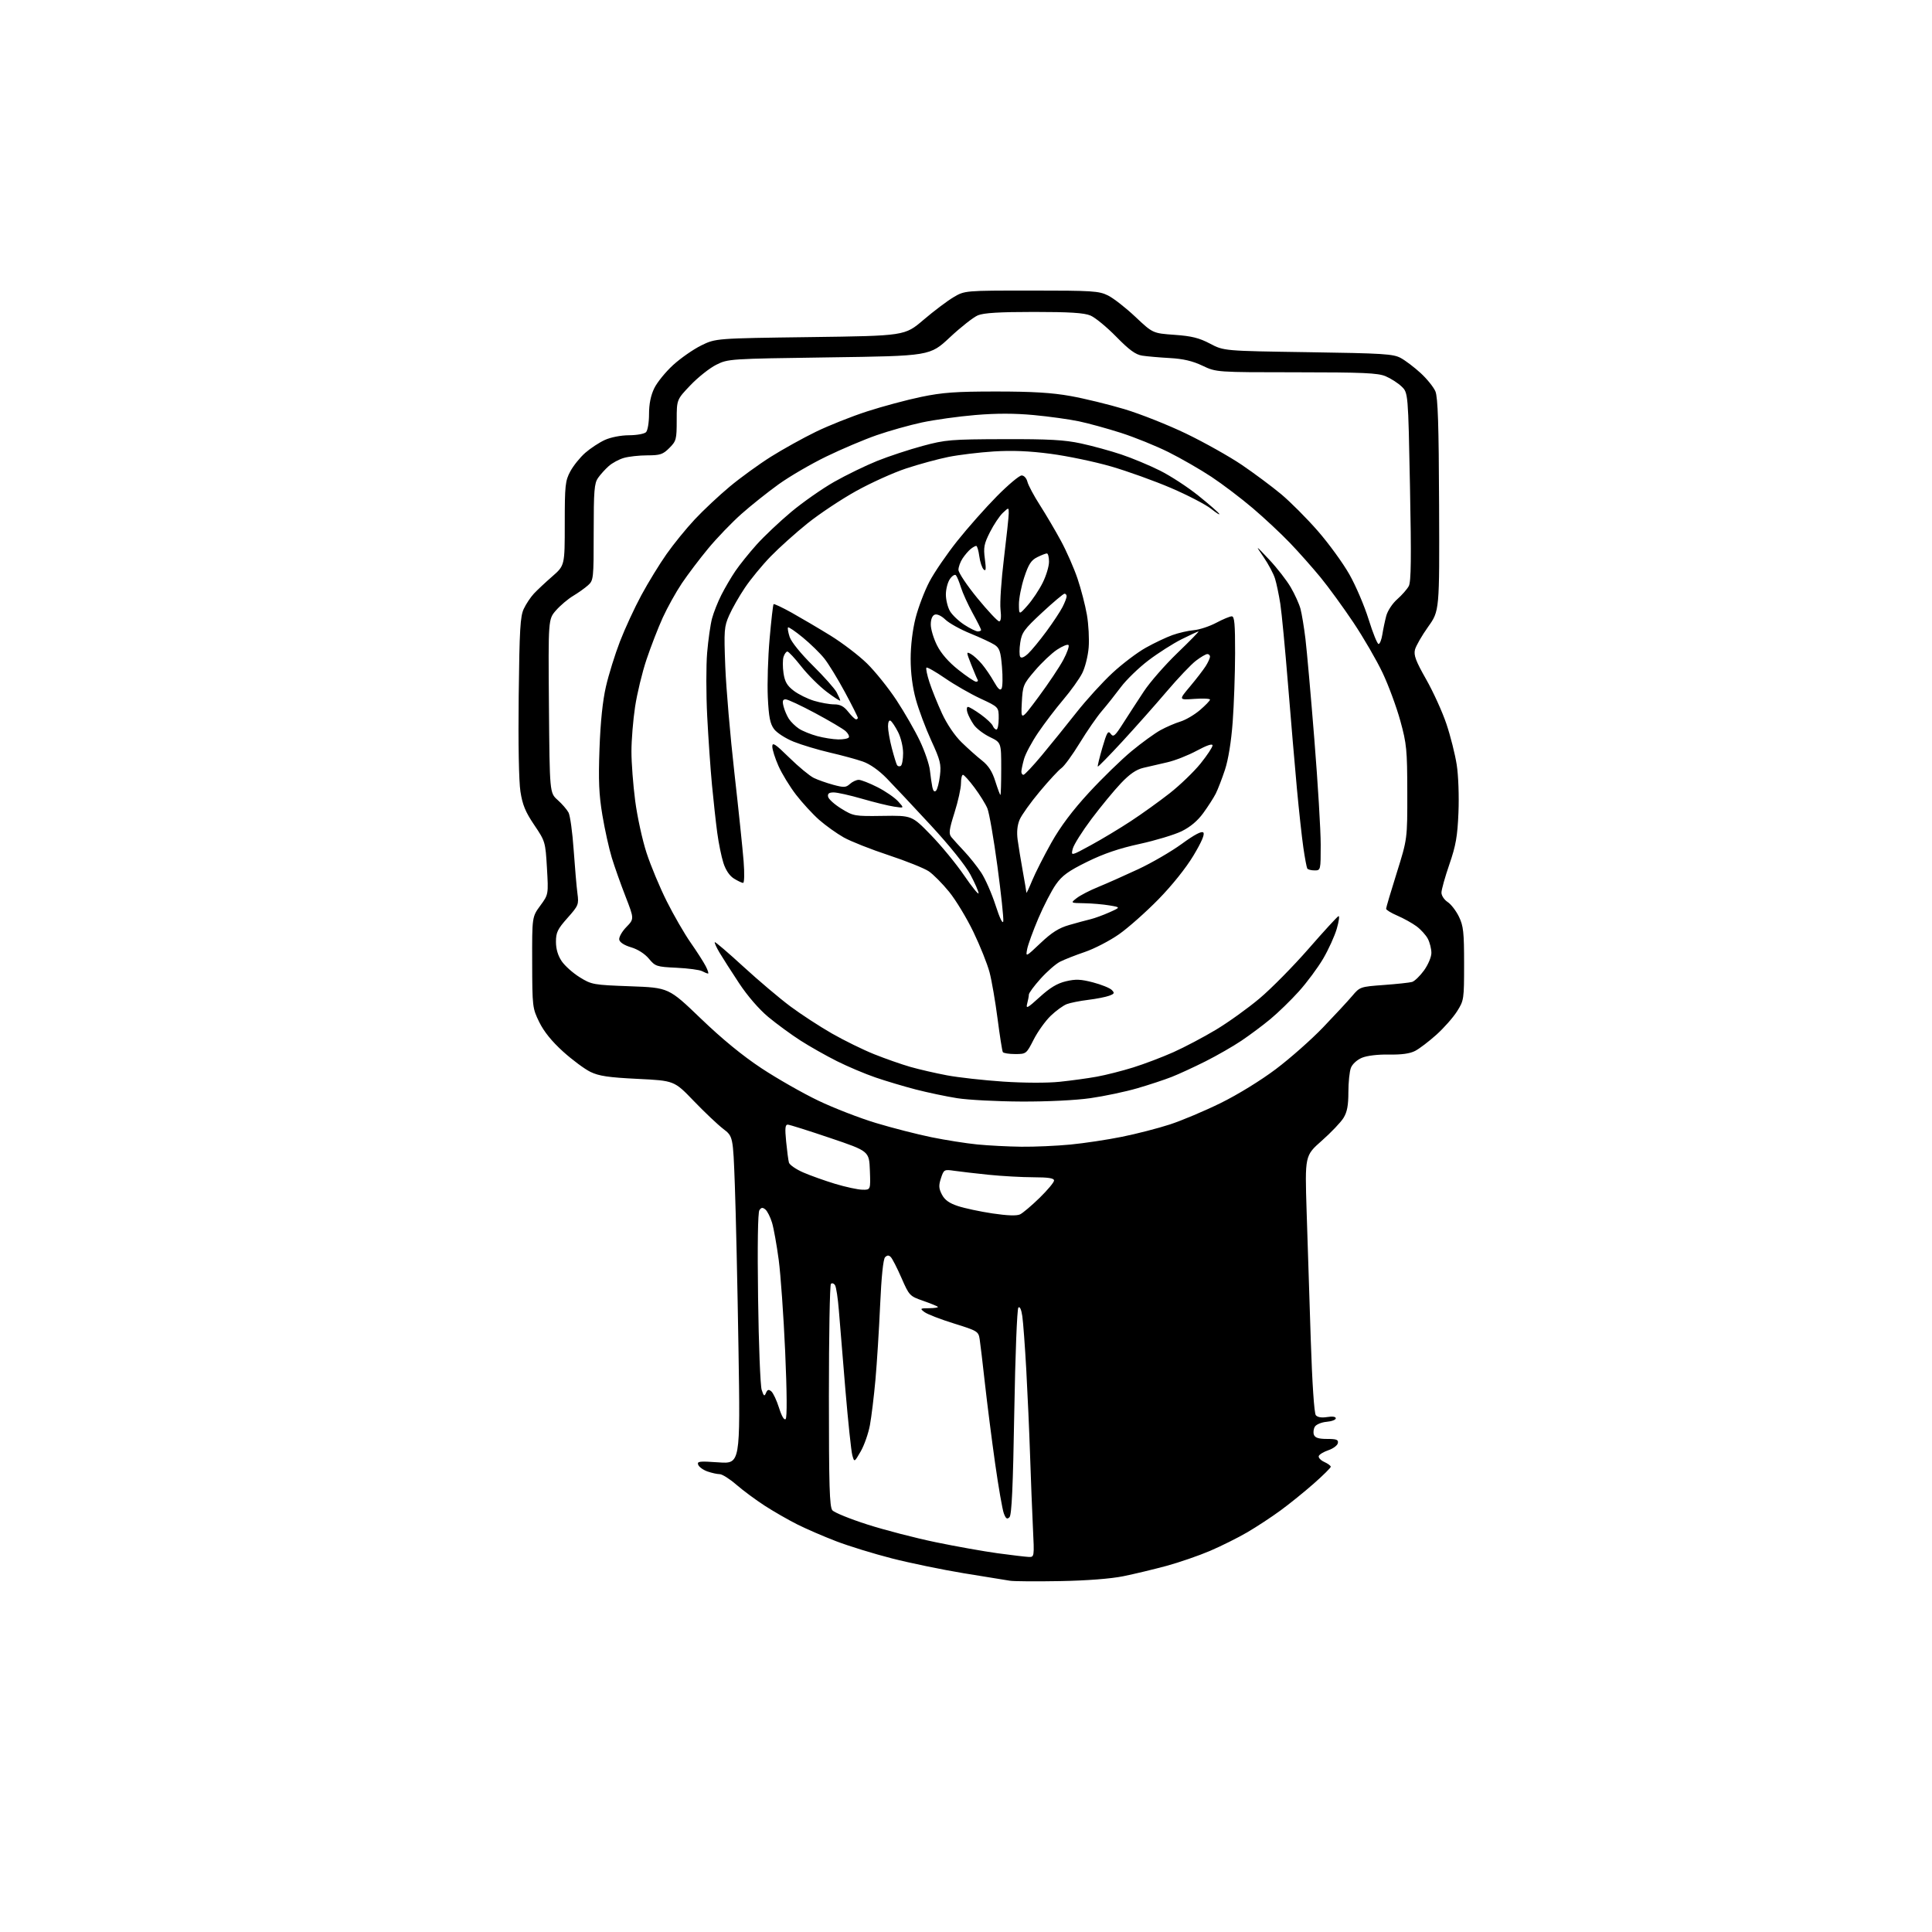 <?xml version="1.0" encoding="UTF-8" standalone="no"?>
<svg 
  version="1.1" 
  xmlns="http://www.w3.org/2000/svg" 
  xmlns:xlink="http://www.w3.org/1999/xlink" 
  xmlns:svg="http://www.w3.org/2000/svg"
  xmlns:rdf="http://www.w3.org/1999/02/22-rdf-syntax-ns#"
  xmlns:cc="http://creativecommons.org/ns#"
  xmlns:dc="http://purl.org/dc/elements/1.1/"
  viewBox="0 0 768 768"
  width="768"
  height="768"
>
<style>svg {background-color: white; }</style>"
<path stroke="none" fill="black" fill-rule="evenodd" d="M421.50,628.51C412.15,628.68 403.15,628.62 401.50,628.37C399.85,628.13 391.52,626.78 383.00,625.37C374.48,623.96 361.65,621.31 354.50,619.48C347.35,617.65 337.40,614.59 332.40,612.67C327.39,610.75 320.42,607.73 316.90,605.96C313.38,604.19 307.57,600.86 304.00,598.55C300.43,596.24 295.34,592.47 292.69,590.17C290.04,587.88 287.07,586.00 286.09,586.00C285.10,586.00 282.92,585.52 281.23,584.93C279.54,584.34 277.89,583.15 277.55,582.28C277.02,580.89 277.97,580.77 285.62,581.31C294.29,581.92 294.29,581.92 293.56,536.21C293.16,511.07 292.51,481.78 292.11,471.12C291.40,451.74 291.40,451.74 287.45,448.71C285.28,447.04 280.02,442.06 275.76,437.63C268.02,429.58 268.02,429.58 253.48,428.87C241.88,428.30 238.10,427.74 234.72,426.10C232.40,424.97 227.49,421.33 223.81,418.00C219.37,413.98 216.20,410.06 214.36,406.30C211.66,400.78 211.59,400.24 211.55,382.56C211.50,364.47 211.50,364.47 214.77,360.01C218.03,355.56 218.03,355.56 217.42,345.03C216.81,334.64 216.74,334.42 212.36,327.93C208.86,322.75 207.70,319.94 206.88,314.64C206.25,310.60 205.97,295.44 206.19,276.70C206.50,250.18 206.80,244.98 208.22,242.00C209.13,240.07 210.93,237.38 212.21,236.00C213.49,234.62 216.78,231.54 219.52,229.15C224.50,224.80 224.50,224.80 224.50,208.15C224.50,192.93 224.69,191.15 226.69,187.41C227.90,185.15 230.57,181.83 232.63,180.02C234.68,178.22 238.20,175.91 240.43,174.89C242.79,173.82 246.83,173.03 250.05,173.02C253.10,173.01 256.14,172.46 256.80,171.80C257.47,171.13 258.00,167.94 258.00,164.62C258.00,160.61 258.68,157.22 260.07,154.35C261.21,151.99 264.59,147.84 267.57,145.11C270.56,142.38 275.59,138.88 278.75,137.32C284.50,134.50 284.50,134.50 322.08,134.00C359.66,133.50 359.66,133.50 367.08,127.17C371.16,123.69 376.52,119.64 379.00,118.17C383.50,115.50 383.50,115.50 410.00,115.50C434.31,115.50 436.83,115.66 440.46,117.46C442.63,118.54 447.53,122.36 451.33,125.95C458.26,132.48 458.26,132.48 466.88,133.10C473.68,133.58 476.66,134.32 481.00,136.60C486.50,139.50 486.50,139.50 520.00,140.00C550.02,140.45 553.85,140.69 556.86,142.33C558.71,143.34 562.27,146.04 564.76,148.33C567.26,150.63 569.88,153.89 570.60,155.59C571.58,157.95 571.94,168.79 572.06,200.75C572.23,242.82 572.23,242.82 567.69,249.18C565.20,252.68 562.85,256.77 562.47,258.27C561.92,260.46 562.81,262.82 566.93,270.07C569.76,275.05 573.39,283.04 574.99,287.82C576.60,292.60 578.43,299.89 579.07,304.01C579.73,308.22 580.03,316.53 579.76,323.00C579.37,332.48 578.73,336.10 576.14,343.62C574.41,348.63 573.00,353.69 573.00,354.85C573.00,356.01 574.10,357.68 575.45,358.56C576.80,359.44 578.82,362.07 579.95,364.40C581.73,368.07 582.00,370.56 582.00,383.12C582.00,397.30 581.94,397.70 579.18,402.05C577.63,404.50 573.94,408.67 570.99,411.32C568.04,413.97 564.25,416.86 562.56,417.74C560.47,418.83 557.17,419.29 552.15,419.20C547.74,419.12 543.43,419.63 541.39,420.48C539.41,421.31 537.57,423.00 536.99,424.52C536.45,425.95 536.00,430.31 536.00,434.20C536.00,439.44 535.50,442.07 534.06,444.40C533.00,446.12 529.11,450.20 525.42,453.46C518.71,459.38 518.71,459.38 519.40,481.44C519.78,493.57 520.51,516.50 521.04,532.39C521.62,549.96 522.41,561.79 523.06,562.57C523.74,563.39 525.37,563.65 527.56,563.30C529.69,562.95 531.00,563.15 531.00,563.81C531.00,564.40 529.36,565.02 527.35,565.19C525.34,565.36 523.25,566.23 522.69,567.11C522.14,568.00 521.96,569.46 522.31,570.36C522.76,571.55 524.20,572.00 527.54,572.00C531.30,572.00 532.09,572.31 531.82,573.66C531.65,574.58 529.95,575.84 528.06,576.48C526.17,577.12 524.45,578.16 524.23,578.80C524.02,579.45 525.00,580.50 526.42,581.15C527.84,581.79 529.00,582.65 529.00,583.06C529.00,583.46 525.96,586.47 522.25,589.74C518.54,593.02 512.58,597.83 509.01,600.44C505.44,603.06 499.49,606.96 495.80,609.12C492.10,611.28 485.44,614.60 481.00,616.50C476.55,618.40 468.77,621.08 463.71,622.46C458.64,623.83 450.90,625.69 446.50,626.58C441.55,627.58 432.01,628.32 421.50,628.51zM408.84,618.90C411.18,619.00 411.18,619.00 410.60,607.25C410.29,600.79 409.78,587.85 409.47,578.50C409.16,569.15 408.48,553.85 407.96,544.50C407.44,535.15 406.73,525.55 406.38,523.17C405.99,520.51 405.39,519.21 404.82,519.78C404.30,520.30 403.58,538.63 403.19,561.31C402.69,590.99 402.17,602.23 401.29,603.11C400.34,604.06 399.85,603.74 399.04,601.60C398.47,600.10 396.91,591.14 395.57,581.69C394.23,572.23 392.42,557.98 391.53,550.00C390.65,542.02 389.70,534.07 389.43,532.32C388.95,529.26 388.56,529.02 379.22,526.11C373.87,524.45 368.60,522.41 367.50,521.58C365.60,520.14 365.70,520.06 369.42,520.03C371.57,520.01 373.10,519.76 372.81,519.48C372.52,519.19 369.86,518.11 366.89,517.07C361.63,515.24 361.42,515.02 358.35,508.00C356.62,504.04 354.71,500.31 354.10,499.70C353.30,498.90 352.68,498.92 351.83,499.77C351.10,500.50 350.37,507.51 349.87,518.72C349.44,528.50 348.59,541.90 348.00,548.50C347.40,555.10 346.42,563.20 345.81,566.50C345.20,569.80 343.56,574.49 342.16,576.93C339.60,581.35 339.60,581.35 338.80,578.43C338.36,576.82 337.13,565.15 336.06,552.50C335.00,539.85 333.82,525.62 333.46,520.89C333.09,516.15 332.41,511.66 331.95,510.91C331.49,510.17 330.75,509.92 330.30,510.36C329.86,510.81 329.50,530.86 329.50,554.93C329.50,590.59 329.75,599.00 330.87,600.35C331.63,601.26 337.90,603.81 344.81,606.02C351.72,608.23 363.94,611.40 371.98,613.06C380.01,614.72 391.06,616.69 396.54,617.44C402.02,618.18 407.55,618.84 408.84,618.90zM312.31,564.09C312.90,563.50 312.83,553.46 312.12,537.32C311.49,523.12 310.33,506.69 309.55,500.81C308.76,494.92 307.57,488.28 306.90,486.04C306.22,483.81 305.04,481.45 304.26,480.80C303.16,479.89 302.63,479.95 301.87,481.06C301.26,481.96 301.06,495.04 301.35,516.00C301.59,534.42 302.24,550.85 302.78,552.50C303.59,555.01 303.87,555.21 304.49,553.72C305.07,552.35 305.54,552.21 306.60,553.08C307.35,553.71 308.73,556.65 309.67,559.62C310.73,563.00 311.73,564.67 312.31,564.09zM405.50,482.73C406.60,482.20 410.09,479.25 413.25,476.17C416.41,473.08 419.00,469.99 419.00,469.28C419.00,468.34 416.78,468.00 410.75,467.98C406.21,467.97 398.23,467.52 393.00,466.99C387.77,466.45 381.64,465.74 379.36,465.41C375.32,464.82 375.19,464.89 374.05,468.34C373.10,471.24 373.16,472.42 374.42,474.85C375.53,476.99 377.31,478.28 380.77,479.42C383.42,480.30 389.61,481.62 394.54,482.36C400.49,483.24 404.17,483.37 405.50,482.73zM342.79,472.93C346.08,473.00 346.08,473.00 345.79,465.30C345.50,457.61 345.50,457.61 330.00,452.37C321.48,449.48 313.90,447.09 313.17,447.06C312.13,447.01 311.98,448.46 312.50,453.75C312.86,457.46 313.36,461.24 313.61,462.14C313.86,463.04 316.41,464.81 319.28,466.06C322.15,467.31 327.88,469.35 332.00,470.60C336.12,471.84 340.98,472.89 342.79,472.93zM406.00,455.84C411.23,455.90 420.00,455.51 425.50,454.98C431.00,454.45 440.23,453.06 446.00,451.89C451.77,450.73 460.37,448.51 465.10,446.97C469.82,445.42 478.90,441.60 485.27,438.46C491.97,435.17 501.20,429.49 507.17,424.99C512.85,420.71 521.33,413.22 526.00,408.34C530.67,403.47 535.88,397.85 537.56,395.86C540.56,392.30 540.77,392.23 550.06,391.55C555.25,391.17 560.31,390.63 561.31,390.34C562.30,390.06 564.44,388.00 566.06,385.77C567.70,383.49 569.00,380.42 569.00,378.80C569.00,377.21 568.37,374.69 567.60,373.20C566.83,371.72 564.79,369.47 563.08,368.21C561.37,366.95 557.95,365.05 555.48,363.99C553.02,362.94 551.00,361.70 551.00,361.25C551.00,360.79 552.90,354.36 555.23,346.96C559.45,333.50 559.45,333.50 559.42,315.00C559.39,297.96 559.17,295.71 556.64,286.50C555.12,281.00 551.96,272.43 549.60,267.46C547.25,262.49 542.03,253.49 538.00,247.46C533.96,241.43 528.08,233.35 524.92,229.50C521.75,225.65 516.32,219.52 512.83,215.88C509.35,212.24 502.70,206.02 498.05,202.06C493.40,198.10 485.97,192.46 481.55,189.54C477.12,186.61 469.45,182.20 464.50,179.73C459.55,177.26 451.04,173.82 445.59,172.07C440.14,170.33 432.62,168.26 428.88,167.48C425.14,166.69 417.09,165.57 411.00,165.00C403.36,164.28 396.10,164.27 387.70,164.98C380.99,165.54 371.45,166.87 366.50,167.93C361.55,168.99 353.45,171.27 348.50,172.99C343.55,174.71 334.55,178.52 328.50,181.46C322.45,184.39 313.93,189.35 309.56,192.48C305.20,195.62 298.51,200.95 294.69,204.34C290.88,207.73 284.96,213.88 281.55,218.00C278.13,222.12 273.42,228.35 271.07,231.84C268.73,235.32 265.30,241.48 263.46,245.51C261.62,249.55 258.72,257.04 257.00,262.16C255.28,267.28 253.24,275.75 252.45,280.99C251.66,286.22 251.01,294.19 251.01,298.70C251.00,303.21 251.68,312.06 252.50,318.37C253.33,324.68 255.36,333.99 257.02,339.05C258.67,344.11 262.28,352.77 265.05,358.29C267.81,363.81 272.08,371.19 274.53,374.70C276.99,378.21 279.68,382.42 280.52,384.04C281.36,385.67 281.79,387.00 281.46,387.00C281.13,387.00 280.07,386.57 279.09,386.05C278.11,385.52 273.55,384.92 268.96,384.70C260.99,384.32 260.49,384.16 257.93,381.08C256.30,379.13 253.52,377.35 250.87,376.57C248.18,375.78 246.37,374.61 246.16,373.54C245.97,372.57 247.23,370.32 248.97,368.53C252.12,365.28 252.12,365.28 248.67,356.39C246.76,351.50 244.30,344.56 243.20,340.96C242.10,337.36 240.41,329.75 239.46,324.06C238.09,315.87 237.85,310.33 238.31,297.60C238.69,287.05 239.57,278.54 240.87,272.92C241.95,268.21 244.46,260.13 246.45,254.98C248.44,249.83 252.27,241.54 254.97,236.56C257.66,231.58 262.15,224.25 264.94,220.29C267.72,216.32 272.77,210.11 276.16,206.49C279.54,202.87 285.80,197.00 290.06,193.45C294.33,189.89 301.71,184.54 306.46,181.55C311.21,178.57 319.24,174.11 324.30,171.65C329.36,169.18 338.52,165.54 344.65,163.55C350.79,161.56 360.46,158.96 366.15,157.78C374.68,156.01 379.93,155.63 396.00,155.63C410.36,155.63 418.13,156.10 425.50,157.42C431.00,158.40 440.68,160.76 447.00,162.65C453.32,164.55 464.39,168.94 471.60,172.42C478.80,175.90 488.70,181.46 493.60,184.77C498.49,188.09 505.52,193.32 509.21,196.39C512.91,199.47 519.49,206.07 523.85,211.07C528.21,216.07 533.86,223.84 536.40,228.33C538.95,232.82 542.40,240.89 544.06,246.25C545.72,251.61 547.50,256.00 548.00,256.00C548.50,256.00 549.17,254.31 549.50,252.25C549.82,250.19 550.52,246.85 551.05,244.84C551.60,242.79 553.51,239.88 555.42,238.21C557.28,236.57 559.35,234.21 560.02,232.97C560.94,231.24 561.05,221.89 560.49,193.42C559.76,156.14 559.76,156.14 557.13,153.62C555.68,152.24 552.83,150.41 550.78,149.55C547.69,148.26 541.74,148.00 515.28,147.99C483.50,147.98 483.50,147.98 478.00,145.37C474.07,143.50 470.36,142.63 465.00,142.33C460.88,142.10 455.93,141.67 454.02,141.37C451.39,140.96 448.87,139.11 443.70,133.83C439.93,129.98 435.33,126.20 433.46,125.42C430.93,124.36 425.20,124.00 411.00,124.00C397.24,124.00 391.04,124.38 388.72,125.35C386.95,126.09 381.94,130.03 377.59,134.10C369.68,141.50 369.68,141.50 329.57,142.06C289.88,142.62 289.41,142.65 284.70,145.01C282.08,146.32 277.48,149.97 274.47,153.12C269.00,158.85 269.00,158.85 269.00,167.00C269.00,174.68 268.83,175.32 266.08,178.08C263.52,180.64 262.43,181.00 257.33,181.01C254.12,181.01 249.93,181.47 248.00,182.03C246.07,182.58 243.36,184.05 241.98,185.28C240.59,186.51 238.68,188.62 237.73,189.98C236.24,192.11 236.00,195.07 236.00,211.55C236.00,230.10 235.93,230.71 233.75,232.66C232.51,233.77 229.84,235.67 227.82,236.88C225.80,238.09 222.74,240.67 221.03,242.62C217.93,246.15 217.93,246.15 218.21,280.66C218.50,315.17 218.50,315.17 221.67,318.00C223.41,319.55 225.36,321.80 226.00,323.00C226.64,324.20 227.56,330.87 228.04,337.84C228.53,344.80 229.20,352.58 229.54,355.13C230.13,359.56 229.96,359.98 225.58,364.91C221.64,369.34 221.00,370.67 221.00,374.39C221.00,377.22 221.78,379.86 223.27,382.07C224.52,383.92 227.74,386.80 230.44,388.47C235.19,391.41 235.81,391.52 250.58,392.06C265.82,392.62 265.82,392.62 278.60,404.90C287.04,413.01 295.21,419.71 302.70,424.65C308.92,428.76 319.08,434.55 325.26,437.51C331.44,440.47 341.78,444.48 348.24,446.42C354.69,448.37 364.59,450.90 370.24,452.06C375.88,453.21 384.10,454.51 388.50,454.94C392.90,455.37 400.77,455.78 406.00,455.84zM406.00,437.88C396.38,437.84 384.90,437.24 380.50,436.55C376.10,435.85 368.68,434.29 364.00,433.08C359.32,431.86 352.12,429.72 348.00,428.30C343.88,426.89 337.00,423.98 332.72,421.84C328.44,419.70 321.91,416.01 318.22,413.64C314.52,411.27 308.76,407.05 305.40,404.26C301.72,401.19 297.13,395.89 293.80,390.84C290.77,386.25 287.27,380.79 286.03,378.70C284.79,376.61 283.94,374.73 284.14,374.53C284.34,374.33 289.45,378.70 295.50,384.25C301.55,389.80 309.96,396.91 314.19,400.06C318.41,403.20 325.84,408.05 330.69,410.82C335.53,413.59 343.10,417.31 347.50,419.07C351.90,420.83 358.36,423.10 361.85,424.10C365.35,425.10 371.91,426.61 376.43,427.46C380.96,428.31 391.00,429.43 398.74,429.95C406.98,430.50 416.30,430.54 421.19,430.03C425.79,429.56 432.45,428.64 435.98,428.00C439.52,427.36 446.03,425.71 450.46,424.33C454.88,422.95 462.09,420.21 466.47,418.25C470.85,416.29 478.45,412.28 483.35,409.34C488.25,406.40 496.06,400.80 500.71,396.88C505.36,392.97 514.12,384.08 520.19,377.13C526.25,370.18 531.60,364.35 532.07,364.18C532.55,364.00 532.24,366.25 531.39,369.18C530.54,372.10 528.10,377.47 525.97,381.10C523.84,384.72 519.49,390.58 516.30,394.12C513.11,397.66 508.02,402.60 505.00,405.10C501.98,407.61 496.80,411.47 493.50,413.69C490.20,415.91 483.77,419.60 479.22,421.89C474.66,424.18 468.62,426.97 465.79,428.08C462.95,429.20 456.78,431.24 452.07,432.61C447.36,433.98 439.00,435.74 433.50,436.53C427.60,437.38 416.32,437.93 406.00,437.88zM403.54,419.00C401.11,419.00 398.90,418.65 398.64,418.22C398.38,417.80 397.44,411.84 396.55,404.97C395.66,398.11 394.23,389.80 393.36,386.50C392.49,383.20 389.61,376.00 386.96,370.50C384.32,365.00 379.97,357.81 377.30,354.52C374.63,351.24 370.98,347.55 369.18,346.34C367.37,345.13 360.19,342.25 353.20,339.94C346.22,337.64 338.21,334.47 335.41,332.90C332.62,331.33 328.22,328.18 325.64,325.92C323.07,323.65 318.92,319.14 316.43,315.91C313.94,312.67 310.80,307.53 309.45,304.48C308.10,301.44 307.00,297.96 307.00,296.75C307.00,294.93 308.14,295.68 313.75,301.17C317.46,304.81 321.85,308.44 323.50,309.24C325.15,310.04 328.65,311.27 331.27,311.98C335.46,313.11 336.26,313.07 337.85,311.64C338.84,310.74 340.42,310.00 341.36,310.00C342.29,310.00 345.63,311.30 348.78,312.90C351.93,314.49 355.62,317.03 357.00,318.54C359.50,321.28 359.50,321.28 355.41,320.65C353.16,320.31 347.41,318.90 342.64,317.51C337.87,316.13 332.82,315.00 331.41,315.00C329.54,315.00 328.94,315.46 329.18,316.71C329.36,317.65 331.73,319.79 334.45,321.46C339.26,324.42 339.68,324.50 350.94,324.33C362.49,324.16 362.49,324.16 369.99,331.87C374.12,336.11 380.09,343.36 383.25,347.99C386.41,352.61 389.00,355.80 389.00,355.09C389.00,354.37 387.54,351.04 385.76,347.69C383.80,344.03 377.53,336.22 370.01,328.08C363.13,320.64 355.25,312.24 352.50,309.42C349.39,306.23 345.80,303.70 343.00,302.73C340.52,301.86 334.62,300.25 329.88,299.16C325.14,298.06 318.66,296.11 315.47,294.83C312.27,293.54 308.79,291.30 307.69,289.81C306.12,287.69 305.60,285.03 305.22,277.22C304.96,271.77 305.28,261.29 305.93,253.93C306.58,246.57 307.29,240.38 307.51,240.16C307.72,239.95 310.96,241.47 314.70,243.55C318.44,245.64 325.37,249.72 330.11,252.64C334.84,255.56 341.38,260.54 344.63,263.72C347.88,266.90 353.16,273.47 356.36,278.33C359.55,283.18 363.75,290.47 365.67,294.53C367.60,298.59 369.39,303.84 369.65,306.20C369.91,308.57 370.35,311.58 370.62,312.89C370.94,314.44 371.45,314.95 372.08,314.32C372.62,313.78 373.32,311.07 373.65,308.29C374.18,303.81 373.79,302.21 370.18,294.36C367.95,289.49 365.19,282.13 364.06,278.02C362.72,273.15 362.00,267.53 362.00,261.93C362.00,256.63 362.76,250.35 363.97,245.61C365.06,241.37 367.53,234.88 369.47,231.20C371.41,227.51 376.40,220.22 380.56,215.00C384.72,209.78 391.80,201.79 396.29,197.25C400.78,192.71 405.20,189.00 406.12,189.00C407.07,189.00 408.06,190.09 408.42,191.53C408.77,192.92 411.00,197.11 413.39,200.82C415.77,204.54 419.54,210.94 421.76,215.04C423.98,219.14 426.94,225.88 428.33,230.00C429.73,234.12 431.40,240.60 432.06,244.38C432.72,248.17 433.03,254.03 432.76,257.41C432.49,260.79 431.33,265.40 430.18,267.64C429.04,269.88 425.66,274.60 422.68,278.11C419.70,281.62 415.20,287.53 412.68,291.24C410.16,294.95 407.63,299.67 407.06,301.74C406.48,303.81 406.01,306.06 406.01,306.75C406.00,307.44 406.38,308.00 406.84,308.00C407.31,308.00 410.59,304.51 414.14,300.25C417.69,295.99 423.86,288.36 427.85,283.29C431.84,278.23 438.31,271.12 442.23,267.50C446.14,263.87 452.10,259.36 455.47,257.48C458.84,255.59 463.60,253.34 466.05,252.46C468.50,251.58 472.32,250.70 474.55,250.51C476.78,250.31 480.78,249.00 483.45,247.58C486.12,246.16 488.91,245.00 489.65,245.00C490.72,245.00 490.99,248.01 490.97,259.75C490.95,267.86 490.52,280.12 490.01,287.00C489.43,294.83 488.28,301.93 486.94,306.00C485.76,309.57 484.10,313.85 483.27,315.50C482.43,317.15 480.20,320.62 478.32,323.20C476.05,326.32 473.15,328.75 469.70,330.44C466.84,331.83 459.32,334.10 453.00,335.48C444.93,337.23 438.71,339.35 432.17,342.57C424.70,346.25 422.22,348.04 419.74,351.57C418.03,353.99 414.91,360.03 412.79,364.99C410.68,369.95 408.67,375.47 408.32,377.26C407.70,380.50 407.70,380.50 413.64,374.88C418.11,370.65 420.92,368.88 425.04,367.70C428.04,366.83 431.85,365.80 433.50,365.41C435.15,365.01 438.52,363.78 441.00,362.67C445.50,360.66 445.50,360.66 441.00,359.91C438.52,359.49 434.02,359.10 431.00,359.05C425.50,358.96 425.50,358.96 428.00,357.01C429.38,355.93 433.20,353.95 436.50,352.61C439.80,351.26 446.95,348.09 452.39,345.55C457.82,343.02 465.66,338.46 469.80,335.44C474.79,331.80 477.67,330.27 478.33,330.93C478.99,331.59 477.66,334.69 474.41,340.11C471.46,345.03 465.91,351.96 460.50,357.49C455.55,362.55 448.50,368.80 444.83,371.38C441.15,373.96 435.05,377.12 431.27,378.41C427.48,379.70 423.01,381.46 421.32,382.33C419.64,383.20 416.18,386.23 413.63,389.07C411.08,391.90 408.99,394.73 408.99,395.36C408.98,395.99 408.67,397.62 408.31,399.00C407.74,401.15 408.45,400.77 413.29,396.36C417.36,392.65 420.25,390.90 423.71,390.08C427.60,389.16 429.63,389.25 434.50,390.52C437.80,391.39 441.14,392.73 441.92,393.51C443.15,394.73 443.02,395.04 440.92,395.82C439.59,396.32 435.83,397.06 432.57,397.46C429.30,397.86 425.48,398.62 424.07,399.15C422.65,399.69 419.77,401.78 417.66,403.81C415.55,405.84 412.51,410.09 410.90,413.25C408.00,418.94 407.93,419.00 403.54,419.00zM398.82,366.18C398.99,364.99 397.94,355.12 396.48,344.26C395.02,333.39 393.23,323.09 392.50,321.35C391.78,319.61 389.47,315.90 387.38,313.10C385.29,310.29 383.22,308.00 382.79,308.00C382.35,308.00 382.00,309.55 382.00,311.45C382.00,313.34 380.85,318.55 379.43,323.02C377.28,329.83 377.08,331.40 378.18,332.76C378.91,333.65 381.21,336.19 383.29,338.40C385.38,340.61 388.41,344.42 390.03,346.86C391.65,349.31 394.22,355.14 395.74,359.83C397.43,365.07 398.62,367.52 398.82,366.18zM410.31,350.00C411.56,346.98 414.99,340.23 417.92,335.00C421.56,328.53 426.34,322.17 432.88,315.07C438.17,309.33 445.80,301.91 449.84,298.57C453.88,295.23 459.06,291.48 461.34,290.23C463.63,288.98 467.19,287.44 469.26,286.82C471.32,286.19 474.81,284.14 477.01,282.26C479.20,280.38 481.00,278.51 481.00,278.11C481.00,277.70 478.19,277.58 474.76,277.82C468.52,278.27 468.52,278.27 473.05,272.89C475.54,269.92 478.34,266.28 479.29,264.79C480.23,263.29 481.00,261.60 481.00,261.04C481.00,260.47 480.52,260.00 479.93,260.00C479.35,260.00 477.30,261.19 475.40,262.65C473.49,264.10 468.25,269.62 463.76,274.90C459.27,280.18 451.34,289.12 446.14,294.76C440.94,300.40 436.55,304.88 436.39,304.72C436.23,304.57 437.05,301.20 438.20,297.23C439.99,291.10 440.48,290.28 441.52,291.70C442.59,293.16 443.21,292.63 446.52,287.43C448.60,284.17 452.27,278.52 454.68,274.87C457.08,271.22 463.08,264.36 467.99,259.62C472.91,254.88 476.71,251.00 476.44,251.00C476.17,251.00 473.14,252.40 469.72,254.10C466.30,255.81 460.35,259.60 456.50,262.53C452.65,265.45 447.71,270.25 445.53,273.17C443.34,276.10 439.96,280.36 438.00,282.64C436.05,284.91 432.09,290.63 429.22,295.34C426.34,300.05 423.07,304.54 421.95,305.32C420.83,306.11 416.95,310.29 413.33,314.63C409.70,318.96 406.10,324.00 405.32,325.83C404.38,328.04 404.12,330.75 404.53,333.83C404.88,336.40 405.80,342.04 406.58,346.36C407.36,350.68 408.01,354.51 408.02,354.86C408.04,355.21 409.07,353.02 410.31,350.00zM295.39,350.97C294.90,350.96 293.26,350.18 291.75,349.24C290.01,348.16 288.48,345.89 287.56,343.02C286.76,340.53 285.66,335.12 285.11,331.00C284.56,326.88 283.62,318.32 283.02,312.00C282.42,305.68 281.57,293.37 281.12,284.65C280.68,275.94 280.67,264.60 281.10,259.47C281.54,254.33 282.41,248.19 283.05,245.83C283.68,243.47 285.34,239.28 286.74,236.52C288.13,233.76 290.64,229.47 292.32,227.00C294.00,224.53 297.79,219.81 300.75,216.51C303.70,213.22 309.89,207.37 314.50,203.51C319.11,199.66 326.80,194.27 331.60,191.54C336.40,188.82 344.09,185.08 348.68,183.23C353.28,181.38 361.42,178.70 366.77,177.26C375.85,174.81 377.99,174.63 399.00,174.57C416.96,174.51 423.15,174.86 429.69,176.27C434.20,177.24 441.40,179.21 445.69,180.65C449.99,182.08 456.93,184.98 461.13,187.08C465.32,189.18 472.18,193.65 476.36,197.02C480.54,200.38 484.28,203.64 484.66,204.25C485.04,204.87 483.58,203.97 481.43,202.26C479.27,200.54 472.10,196.82 465.50,193.99C458.90,191.16 448.18,187.31 441.67,185.42C435.16,183.54 424.36,181.28 417.67,180.40C409.13,179.27 402.37,179.00 395.00,179.46C389.23,179.83 381.12,180.81 377.00,181.64C372.88,182.47 365.34,184.52 360.25,186.20C355.16,187.88 346.17,191.94 340.28,195.22C334.38,198.50 325.72,204.26 321.03,208.02C316.34,211.78 309.74,217.70 306.36,221.18C302.99,224.65 298.38,230.25 296.12,233.62C293.85,236.98 291.04,241.92 289.86,244.59C287.86,249.11 287.75,250.53 288.31,264.97C288.65,273.51 290.26,292.43 291.91,307.00C293.56,321.57 295.21,337.44 295.59,342.25C295.98,347.20 295.89,350.99 295.39,350.97zM522.56,346.00C521.22,346.00 519.91,345.66 519.66,345.25C519.41,344.84 518.71,341.12 518.11,337.00C517.51,332.88 516.36,322.30 515.54,313.50C514.73,304.70 513.14,286.02 512.00,272.00C510.87,257.98 509.49,243.57 508.94,240.00C508.38,236.43 507.44,231.93 506.84,230.00C506.24,228.07 504.21,224.25 502.33,221.50C498.92,216.50 498.92,216.50 504.57,222.50C507.67,225.80 511.52,230.75 513.11,233.50C514.71,236.25 516.44,240.07 516.96,242.00C517.48,243.93 518.37,249.32 518.94,254.00C519.50,258.68 521.10,276.68 522.48,294.00C523.87,311.32 525.00,330.11 525.00,335.75C525.00,345.95 524.99,346.00 522.56,346.00zM433.60,335.99C437.95,333.63 445.10,329.32 449.50,326.43C453.90,323.55 460.86,318.55 464.97,315.33C469.07,312.11 474.58,306.80 477.22,303.54C479.85,300.27 482.00,297.02 482.00,296.32C482.00,295.50 479.74,296.26 475.75,298.41C472.31,300.27 467.02,302.35 464.00,303.03C460.98,303.72 456.70,304.71 454.50,305.23C451.67,305.90 449.07,307.68 445.60,311.34C442.90,314.18 437.65,320.55 433.92,325.50C430.20,330.45 426.83,335.81 426.43,337.40C425.71,340.30 425.71,340.30 433.60,335.99zM397.68,316.00C397.86,316.00 398.00,311.32 398.00,305.59C398.00,295.18 398.00,295.18 393.51,293.00C391.04,291.81 388.17,289.63 387.14,288.16C386.11,286.70 384.95,284.49 384.56,283.25C384.18,282.01 384.28,281.00 384.78,281.00C385.29,281.00 387.59,282.37 389.90,284.04C392.21,285.71 394.35,287.74 394.65,288.54C394.96,289.34 395.62,290.00 396.11,290.00C396.60,290.00 397.00,287.99 397.00,285.53C397.00,281.06 397.00,281.06 389.75,277.69C385.76,275.83 379.42,272.19 375.65,269.59C371.88,267.00 368.56,265.11 368.27,265.40C367.98,265.69 368.52,268.30 369.47,271.21C370.41,274.12 372.66,279.69 374.45,283.58C376.43,287.87 379.51,292.42 382.24,295.08C384.73,297.51 388.38,300.77 390.36,302.32C392.93,304.35 394.43,306.69 395.65,310.57C396.60,313.56 397.51,316.00 397.68,316.00zM358.07,304.46C358.58,304.14 359.00,301.87 359.00,299.40C359.00,296.90 358.12,293.20 357.01,291.03C355.92,288.89 354.57,286.85 354.01,286.51C353.42,286.14 353.00,287.06 353.00,288.73C353.00,290.30 353.68,294.21 354.52,297.42C355.36,300.63 356.29,303.66 356.59,304.15C356.89,304.63 357.56,304.77 358.07,304.46zM333.19,293.93C335.22,293.97 337.12,293.61 337.42,293.13C337.71,292.66 337.14,291.53 336.14,290.63C335.15,289.73 329.72,286.52 324.08,283.50C318.44,280.47 313.14,278.00 312.31,278.00C311.15,278.00 310.94,278.66 311.46,280.75C311.83,282.26 312.79,284.51 313.58,285.74C314.38,286.97 316.19,288.73 317.61,289.67C319.03,290.60 322.29,291.92 324.85,292.61C327.41,293.30 331.16,293.90 333.19,293.93zM340.25,285.94C340.66,285.98 341.00,285.70 341.00,285.34C341.00,284.98 338.68,280.36 335.84,275.09C333.00,269.82 329.31,263.79 327.63,261.70C325.96,259.62 322.14,255.89 319.15,253.43C316.16,250.97 313.51,249.16 313.26,249.41C313.01,249.66 313.30,251.37 313.90,253.21C314.55,255.16 318.38,259.89 323.08,264.53C327.51,268.91 331.79,273.72 332.57,275.20C333.36,276.69 334.00,278.16 334.00,278.48C334.00,278.80 331.58,277.24 328.63,275.01C325.68,272.78 321.15,268.27 318.56,264.98C315.98,261.69 313.48,259.00 313.00,259.00C312.52,259.00 311.84,259.94 311.47,261.10C311.10,262.25 311.10,265.18 311.46,267.59C311.97,271.01 312.88,272.57 315.52,274.58C317.38,276.00 321.03,277.81 323.61,278.58C326.20,279.36 329.79,280.00 331.58,280.00C334.00,280.00 335.45,280.76 337.17,282.94C338.45,284.56 339.84,285.91 340.25,285.94zM412.86,277.00C416.74,271.77 421.16,265.16 422.68,262.31C424.21,259.45 425.13,256.80 424.75,256.41C424.36,256.02 422.30,256.86 420.17,258.27C418.04,259.68 414.11,263.40 411.43,266.54C406.73,272.03 406.54,272.50 406.18,279.37C405.81,286.50 405.81,286.50 412.86,277.00zM398.15,273.69C398.57,272.95 398.64,269.08 398.30,265.09C397.79,258.98 397.33,257.61 395.37,256.32C394.09,255.49 389.77,253.47 385.77,251.84C381.77,250.22 377.29,247.73 375.81,246.31C374.21,244.78 372.49,243.98 371.56,244.34C370.58,244.72 370.00,246.17 370.00,248.27C370.00,250.11 371.12,253.83 372.49,256.55C374.11,259.78 377.05,263.15 380.95,266.25C384.24,268.86 387.42,271.00 388.02,271.00C388.63,271.00 388.90,270.64 388.62,270.20C388.35,269.76 387.20,267.04 386.06,264.16C384.09,259.15 384.08,258.97 385.89,259.94C386.93,260.50 388.93,262.32 390.33,263.98C391.73,265.64 393.89,268.81 395.13,271.03C396.75,273.89 397.61,274.66 398.15,273.69zM408.69,259.83C410.06,258.55 413.33,254.57 415.96,251.00C418.59,247.43 421.48,243.06 422.37,241.30C423.27,239.54 424.00,237.63 424.00,237.05C424.00,236.47 423.62,236.00 423.17,236.00C422.71,236.00 418.71,239.37 414.28,243.48C407.10,250.15 406.16,251.44 405.56,255.48C405.18,257.96 405.18,260.48 405.54,261.07C405.97,261.76 407.10,261.31 408.69,259.83zM388.70,251.00C389.42,251.00 390.00,250.74 390.00,250.41C390.00,250.09 388.48,247.05 386.61,243.66C384.75,240.27 382.67,235.70 381.99,233.50C381.31,231.30 380.41,229.12 379.99,228.67C379.58,228.21 378.50,228.87 377.62,230.14C376.73,231.41 376.00,234.19 376.00,236.32C376.00,238.45 376.74,241.44 377.64,242.96C378.54,244.48 381.10,246.91 383.34,248.36C385.57,249.81 387.99,251.00 388.70,251.00zM397.18,247.00C397.88,247.00 398.07,245.32 397.72,242.25C397.42,239.64 398.03,230.53 399.08,222.00C400.12,213.47 400.98,205.41 400.99,204.08C401.00,201.65 401.00,201.65 398.64,203.87C397.35,205.08 395.05,208.52 393.54,211.50C391.16,216.21 390.89,217.61 391.50,222.21C392.04,226.26 391.93,227.24 391.02,226.37C390.37,225.75 389.59,223.39 389.29,221.12C388.99,218.85 388.43,217.00 388.06,217.00C387.69,217.00 386.69,217.56 385.84,218.25C384.99,218.94 383.55,220.61 382.65,221.97C381.74,223.33 381.00,225.38 381.00,226.52C381.00,227.66 384.40,232.74 388.55,237.80C392.70,242.86 396.59,247.00 397.18,247.00zM408.53,240.60C410.42,238.46 413.10,234.43 414.48,231.65C415.87,228.88 417.00,225.12 417.00,223.30C417.00,221.49 416.62,220.00 416.15,220.00C415.69,220.00 413.95,220.68 412.29,221.50C409.89,222.70 408.85,224.32 407.14,229.52C405.96,233.11 405.02,237.95 405.04,240.27C405.08,244.50 405.08,244.50 408.53,240.60z" />

</svg>